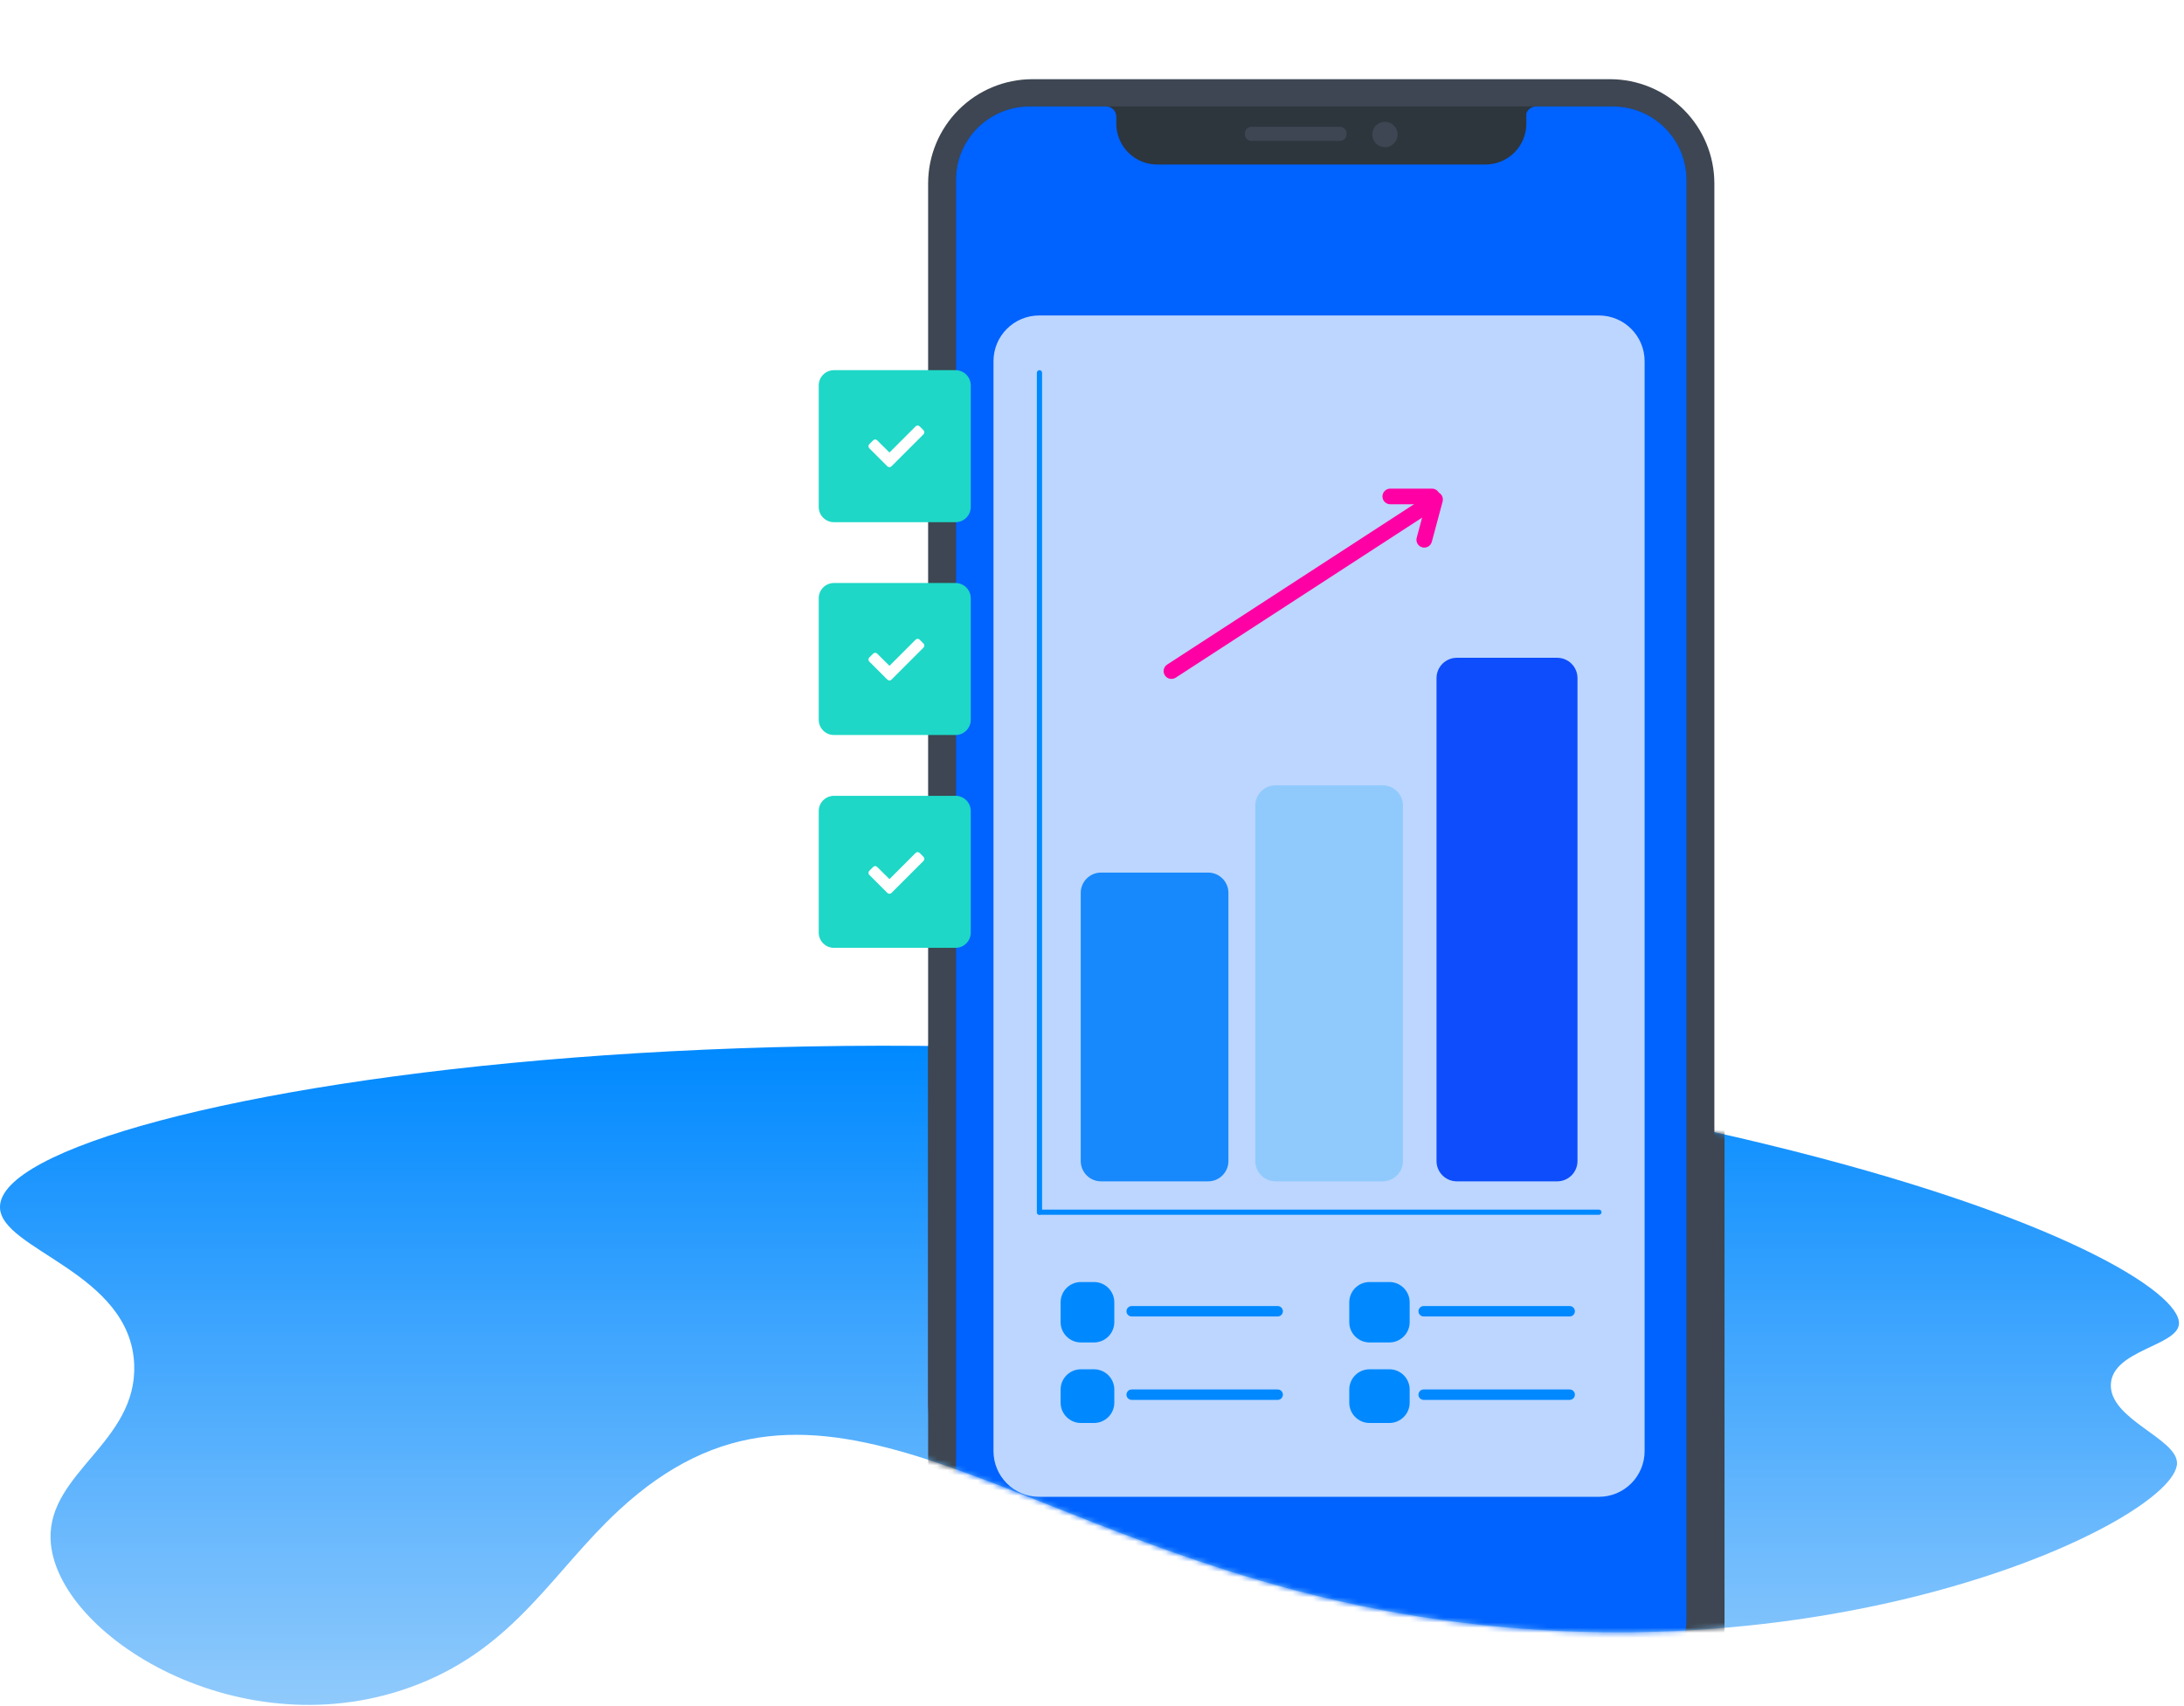 <svg width="430" height="336" viewBox="0 0 430 336" fill="none" xmlns="http://www.w3.org/2000/svg">
    <g clip-path="url(#clip0_1_286)">
        <path d="M347.419 225.23C405.441 239.286 429.454 254.591 429.007 260.696C428.69 265.031 415.966 265.821 415.601 272.519C415.223 279.45 428.601 283.206 428.624 288.074C428.677 299.485 355.432 334.685 267.364 316.074C196.602 301.121 161.164 260.914 121.808 297.408C108.879 309.397 101.579 324.052 82.355 331.629C47.785 345.255 10.546 321.845 9.955 303.007C9.548 289.936 26.94 283.959 26.425 268.785C25.804 250.465 0.011 246.117 -0.005 237.674C-0.043 215.028 185.408 185.982 347.419 225.23Z" fill="url(#paint0_linear_1_286)"/>
        <mask id="mask0_1_286" style="mask-type:luminance" maskUnits="userSpaceOnUse" x="-1" y="205" width="431" height="131">
            <path d="M347.419 225.23C405.441 239.286 429.454 254.591 429.007 260.696C428.69 265.031 415.966 265.821 415.601 272.519C415.223 279.45 428.601 283.206 428.624 288.074C428.677 299.485 355.432 334.685 267.364 316.074C196.602 301.121 161.164 260.914 121.808 297.408C108.879 309.397 101.579 324.052 82.355 331.629C47.785 345.255 10.546 321.845 9.955 303.007C9.548 289.936 26.94 283.959 26.425 268.785C25.804 250.465 0.011 246.117 -0.005 237.674C-0.043 215.028 185.408 185.982 347.419 225.23Z" fill="white"/>
        </mask>
        <g mask="url(#mask0_1_286)">
            <g filter="url(#filter0_d_1_286)">
                <path d="M317.017 338.571H203.251C197.812 338.565 192.597 336.402 188.751 332.556C184.905 328.71 182.741 323.495 182.735 318.056V36.109C182.741 30.67 184.905 25.456 188.751 21.61C192.597 17.764 197.812 15.601 203.251 15.595L317.017 15.595C322.456 15.6 327.672 17.763 331.518 21.609C335.365 25.455 337.529 30.67 337.535 36.109V318.056C337.529 323.495 335.365 328.709 331.519 332.555C327.673 336.401 322.458 338.564 317.019 338.57L317.017 338.571Z" fill="#3D4652"/>
            </g>
            <path d="M317.017 338.571H203.251C197.812 338.565 192.597 336.402 188.751 332.556C184.905 328.71 182.741 323.495 182.735 318.056V36.109C182.741 30.67 184.905 25.456 188.751 21.61C192.597 17.764 197.812 15.601 203.251 15.595L317.017 15.595C322.456 15.6 327.672 17.763 331.518 21.609C335.365 25.455 337.529 30.67 337.535 36.109V318.056C337.529 323.495 335.365 328.709 331.519 332.555C327.673 336.401 322.458 338.564 317.019 338.57L317.017 338.571Z" fill="#3D4652"/>
            <path d="M317.615 20.965H202.649C198.824 20.976 195.16 22.5 192.455 25.204C189.751 27.909 188.226 31.573 188.215 35.398V318.765C188.226 322.589 189.751 326.254 192.455 328.958C195.16 331.662 198.825 333.186 202.649 333.197H317.615C321.44 333.187 325.107 331.664 327.812 328.96C330.518 326.256 332.043 322.59 332.055 318.765V35.398C332.043 31.573 330.518 27.907 327.812 25.203C325.107 22.498 321.441 20.975 317.615 20.965Z" fill="#2D353D"/>
            <path d="M317.615 20.965H302.415C301.993 20.967 301.583 21.102 301.242 21.351C300.901 21.599 300.647 21.948 300.515 22.349V24.374C300.509 26.499 299.662 28.535 298.16 30.038C296.657 31.54 294.621 32.387 292.496 32.393H227.808C225.683 32.387 223.647 31.54 222.144 30.038C220.641 28.535 219.794 26.499 219.788 24.374V22.965C219.786 22.435 219.574 21.928 219.2 21.553C218.825 21.179 218.318 20.967 217.788 20.965H202.649C198.824 20.976 195.16 22.5 192.455 25.204C189.751 27.909 188.226 31.573 188.215 35.398V318.765C188.226 322.589 189.751 326.254 192.455 328.958C195.16 331.662 198.825 333.186 202.649 333.197H317.615C321.44 333.187 325.107 331.664 327.812 328.96C330.518 326.256 332.043 322.59 332.055 318.765V35.398C332.043 31.573 330.518 27.907 327.812 25.203C325.107 22.498 321.441 20.975 317.615 20.965Z" fill="#0062FF"/>
        </g>
        <mask id="mask1_1_286" style="mask-type:luminance" maskUnits="userSpaceOnUse" x="166" y="0" width="182" height="278">
            <path d="M347.592 0H166.527V277.545H347.592V0Z" fill="white"/>
        </mask>
        <g mask="url(#mask1_1_286)">
            <path d="M317.017 338.57H203.251C197.812 338.564 192.597 336.401 188.751 332.555C184.905 328.709 182.741 323.494 182.735 318.055V36.108C182.741 30.669 184.905 25.454 188.751 21.609C192.597 17.763 197.812 15.6 203.251 15.594L317.017 15.594C322.456 15.599 327.672 17.762 331.518 21.608C335.365 25.454 337.529 30.669 337.535 36.108V318.055C337.529 323.494 335.365 328.708 331.519 332.554C327.673 336.4 322.458 338.563 317.019 338.569L317.017 338.57Z" fill="#3D4652"/>
            <path d="M317.615 20.964H202.649C198.824 20.975 195.16 22.499 192.455 25.203C189.751 27.908 188.226 31.572 188.215 35.397V318.764C188.226 322.588 189.751 326.253 192.455 328.957C195.16 331.661 198.825 333.185 202.649 333.196H317.615C321.44 333.186 325.107 331.663 327.812 328.959C330.518 326.255 332.043 322.589 332.055 318.764V35.397C332.043 31.572 330.518 27.906 327.812 25.202C325.107 22.497 321.441 20.974 317.615 20.964Z" fill="#2D353D"/>
            <path d="M317.615 20.964H302.415C301.993 20.966 301.583 21.101 301.242 21.35C300.901 21.598 300.647 21.947 300.515 22.348V24.373C300.509 26.498 299.662 28.534 298.16 30.037C296.657 31.539 294.621 32.386 292.496 32.392H227.808C225.683 32.386 223.647 31.539 222.144 30.037C220.641 28.534 219.794 26.498 219.788 24.373V22.964C219.786 22.434 219.574 21.927 219.2 21.552C218.825 21.178 218.318 20.966 217.788 20.964H202.649C198.824 20.975 195.16 22.499 192.455 25.203C189.751 27.908 188.226 31.572 188.215 35.397V318.764C188.226 322.588 189.751 326.253 192.455 328.957C195.16 331.661 198.825 333.185 202.649 333.196H317.615C321.44 333.186 325.107 331.663 327.812 328.959C330.518 326.255 332.043 322.589 332.055 318.764V35.397C332.043 31.572 330.518 27.906 327.812 25.202C325.107 22.497 321.441 20.974 317.615 20.964Z" fill="#0062FF"/>
            <path d="M275.175 26.485C275.175 26.98 275.028 27.463 274.754 27.874C274.479 28.285 274.089 28.605 273.632 28.795C273.175 28.984 272.672 29.033 272.187 28.937C271.702 28.84 271.257 28.602 270.907 28.253C270.558 27.903 270.319 27.458 270.223 26.973C270.127 26.488 270.176 25.985 270.365 25.528C270.555 25.072 270.875 24.681 271.286 24.406C271.697 24.132 272.181 23.985 272.675 23.985C273.338 23.985 273.974 24.248 274.443 24.717C274.912 25.186 275.175 25.822 275.175 26.485Z" fill="#3D4652"/>
            <path d="M263.828 27.751H246.388C246.046 27.751 245.718 27.616 245.475 27.374C245.233 27.133 245.096 26.805 245.095 26.463V26.263C245.094 26.093 245.127 25.924 245.191 25.766C245.256 25.608 245.351 25.465 245.471 25.344C245.591 25.223 245.734 25.128 245.892 25.062C246.049 24.997 246.218 24.963 246.388 24.963L263.828 24.963C264.171 24.963 264.499 25.1 264.741 25.342C264.983 25.584 265.119 25.913 265.12 26.255V26.455C265.119 26.797 264.983 27.126 264.741 27.368C264.499 27.61 264.17 27.746 263.828 27.746V27.751Z" fill="#3D4652"/>
        </g>
        <path d="M314.802 62.117H204.603C199.632 62.117 195.603 66.146 195.603 71.117V285.726C195.603 290.697 199.632 294.726 204.603 294.726H314.802C319.773 294.726 323.802 290.697 323.802 285.726V71.117C323.802 66.146 319.773 62.117 314.802 62.117Z" fill="#BCD6FF"/>
        <path d="M205.171 238.685V73.402C205.171 73.119 204.941 72.889 204.658 72.889H204.657C204.374 72.889 204.144 73.119 204.144 73.402V238.685C204.144 238.968 204.374 239.198 204.657 239.198H204.658C204.941 239.198 205.171 238.968 205.171 238.685Z" fill="#0089FF"/>
        <path d="M204.657 239.198H314.803C315.086 239.198 315.316 238.968 315.316 238.685V238.684C315.316 238.401 315.086 238.171 314.803 238.171H204.657C204.374 238.171 204.144 238.401 204.144 238.684V238.685C204.144 238.968 204.374 239.198 204.657 239.198Z" fill="#0089FF"/>
        <path d="M215.393 252.434H212.82C210.611 252.434 208.82 254.225 208.82 256.434V260.329C208.82 262.538 210.611 264.329 212.82 264.329H215.393C217.602 264.329 219.393 262.538 219.393 260.329V256.434C219.393 254.225 217.602 252.434 215.393 252.434Z" fill="#0089FF"/>
        <path d="M273.546 252.434H269.651C267.442 252.434 265.651 254.225 265.651 256.434V260.329C265.651 262.538 267.442 264.329 269.651 264.329H273.546C275.755 264.329 277.546 262.538 277.546 260.329V256.434C277.546 254.225 275.755 252.434 273.546 252.434Z" fill="#0089FF"/>
        <path d="M215.393 269.615H212.82C210.611 269.615 208.82 271.406 208.82 273.615V276.188C208.82 278.397 210.611 280.188 212.82 280.188H215.393C217.602 280.188 219.393 278.397 219.393 276.188V273.615C219.393 271.406 217.602 269.615 215.393 269.615Z" fill="#0089FF"/>
        <path d="M273.546 269.615H269.651C267.442 269.615 265.651 271.406 265.651 273.615V276.188C265.651 278.397 267.442 280.188 269.651 280.188H273.546C275.755 280.188 277.546 278.397 277.546 276.188V273.615C277.546 271.406 275.755 269.615 273.546 269.615Z" fill="#0089FF"/>
        <path d="M251.558 257.164H222.814C222.247 257.164 221.787 257.624 221.787 258.191C221.787 258.757 222.247 259.217 222.814 259.217H251.558C252.125 259.217 252.585 258.757 252.585 258.191C252.585 257.624 252.125 257.164 251.558 257.164Z" fill="#0089FF"/>
        <path d="M251.558 273.589H222.814C222.247 273.589 221.787 274.049 221.787 274.616C221.787 275.183 222.247 275.642 222.814 275.642H251.558C252.125 275.642 252.585 275.183 252.585 274.616C252.585 274.049 252.125 273.589 251.558 273.589Z" fill="#0089FF"/>
        <path d="M309.047 273.589H280.303C279.736 273.589 279.276 274.049 279.276 274.616C279.276 275.183 279.736 275.642 280.303 275.642H309.047C309.614 275.642 310.074 275.183 310.074 274.616C310.074 274.049 309.614 273.589 309.047 273.589Z" fill="#0089FF"/>
        <path d="M309.047 257.164H280.303C279.736 257.164 279.276 257.624 279.276 258.191C279.276 258.757 279.736 259.217 280.303 259.217H309.047C309.614 259.217 310.074 258.757 310.074 258.191C310.074 257.624 309.614 257.164 309.047 257.164Z" fill="#0089FF"/>
        <path d="M188.13 72.888H164.197C162.54 72.888 161.197 74.231 161.197 75.888V99.821C161.197 101.478 162.54 102.821 164.197 102.821H188.13C189.787 102.821 191.13 101.478 191.13 99.821V75.888C191.13 74.231 189.787 72.888 188.13 72.888Z" fill="#1ED7C6"/>
        <path d="M174.717 91.828L171.15 88.262C170.936 88.047 170.936 87.682 171.15 87.467L171.924 86.693C172.139 86.478 172.482 86.478 172.697 86.693L175.125 89.1L180.281 83.943C180.496 83.728 180.84 83.728 181.055 83.943L181.828 84.717C182.043 84.932 182.043 85.297 181.828 85.512L175.512 91.828C175.297 92.043 174.932 92.043 174.717 91.828Z" fill="white"/>
        <path d="M188.13 114.793H164.197C162.54 114.793 161.197 116.136 161.197 117.793V141.726C161.197 143.383 162.54 144.726 164.197 144.726H188.13C189.787 144.726 191.13 143.383 191.13 141.726V117.793C191.13 116.136 189.787 114.793 188.13 114.793Z" fill="#1ED7C6"/>
        <path d="M174.717 133.828L171.15 130.262C170.936 130.047 170.936 129.682 171.15 129.467L171.924 128.693C172.139 128.479 172.482 128.479 172.697 128.693L175.125 131.1L180.281 125.943C180.496 125.729 180.84 125.729 181.055 125.943L181.828 126.717C182.043 126.932 182.043 127.297 181.828 127.512L175.512 133.828C175.297 134.043 174.932 134.043 174.717 133.828Z" fill="white"/>
        <path d="M188.13 156.699H164.197C162.54 156.699 161.197 158.042 161.197 159.699V183.632C161.197 185.289 162.54 186.632 164.197 186.632H188.13C189.787 186.632 191.13 185.289 191.13 183.632V159.699C191.13 158.042 189.787 156.699 188.13 156.699Z" fill="#1ED7C6"/>
        <path d="M174.717 175.828L171.15 172.262C170.936 172.047 170.936 171.682 171.15 171.467L171.924 170.693C172.139 170.479 172.482 170.479 172.697 170.693L175.125 173.1L180.281 167.943C180.496 167.729 180.84 167.729 181.055 167.943L181.828 168.717C182.043 168.932 182.043 169.297 181.828 169.512L175.512 175.828C175.297 176.043 174.932 176.043 174.717 175.828Z" fill="white"/>
        <path d="M237.86 171.813H216.784C214.575 171.813 212.784 173.604 212.784 175.813V228.609C212.784 230.818 214.575 232.609 216.784 232.609H237.86C240.069 232.609 241.86 230.818 241.86 228.609V175.813C241.86 173.604 240.069 171.813 237.86 171.813Z" fill="#1789FC"/>
        <path d="M272.223 154.632H251.147C248.938 154.632 247.147 156.423 247.147 158.632V228.609C247.147 230.818 248.938 232.609 251.147 232.609H272.223C274.432 232.609 276.223 230.818 276.223 228.609V158.632C276.223 156.423 274.432 154.632 272.223 154.632Z" fill="#90CAFC"/>
        <path d="M306.586 129.521H286.832C284.623 129.521 282.832 131.312 282.832 133.521V228.609C282.832 230.818 284.623 232.609 286.832 232.609H306.586C308.795 232.609 310.586 230.818 310.586 228.609V133.521C310.586 131.312 308.795 129.521 306.586 129.521Z" fill="#0E4DFB"/>
        <path d="M281.481 97.281L229.802 130.851C229.088 131.314 228.886 132.268 229.349 132.982C229.813 133.696 230.767 133.898 231.481 133.435L283.16 99.865C283.873 99.401 284.076 98.447 283.612 97.734C283.149 97.02 282.195 96.817 281.481 97.281Z" fill="#FF00A4"/>
        <path d="M281.936 96.212H273.723C272.872 96.212 272.183 96.901 272.183 97.752C272.183 98.602 272.872 99.292 273.723 99.292H281.936C282.787 99.292 283.476 98.602 283.476 97.752C283.476 96.901 282.787 96.212 281.936 96.212Z" fill="#FF00A4"/>
        <path d="M281.056 97.952L278.931 105.886C278.71 106.707 279.198 107.551 280.02 107.772C280.841 107.992 281.685 107.504 281.906 106.683L284.031 98.749C284.251 97.928 283.764 97.084 282.942 96.863C282.121 96.643 281.276 97.131 281.056 97.952Z" fill="#FF00A4"/>
    </g>
    <defs>
        <filter id="filter0_d_1_286" x="179.735" y="12.595" width="164.8" height="332.976" filterUnits="userSpaceOnUse" color-interpolation-filters="sRGB">
            <feFlood flood-opacity="0" result="BackgroundImageFix"/>
            <feColorMatrix in="SourceAlpha" type="matrix" values="0 0 0 0 0 0 0 0 0 0 0 0 0 0 0 0 0 0 127 0" result="hardAlpha"/>
            <feOffset dx="2" dy="2"/>
            <feGaussianBlur stdDeviation="2.5"/>
            <feColorMatrix type="matrix" values="0 0 0 0 0.071 0 0 0 0 0.078 0 0 0 0 0.078 0 0 0 0.4 0"/>
            <feBlend mode="normal" in2="BackgroundImageFix" result="effect1_dropShadow_1_286"/>
            <feBlend mode="normal" in="SourceGraphic" in2="effect1_dropShadow_1_286" result="shape"/>
        </filter>
        <linearGradient id="paint0_linear_1_286" x1="214.504" y1="205.909" x2="214.504" y2="335.699" gradientUnits="userSpaceOnUse">
            <stop stop-color="#0089FF"/>
            <stop offset="1" stop-color="#90CAFC"/>
        </linearGradient>
        <clipPath id="clip0_1_286">
            <rect width="429.013" height="335.699" fill="white"/>
        </clipPath>
    </defs>
</svg>
